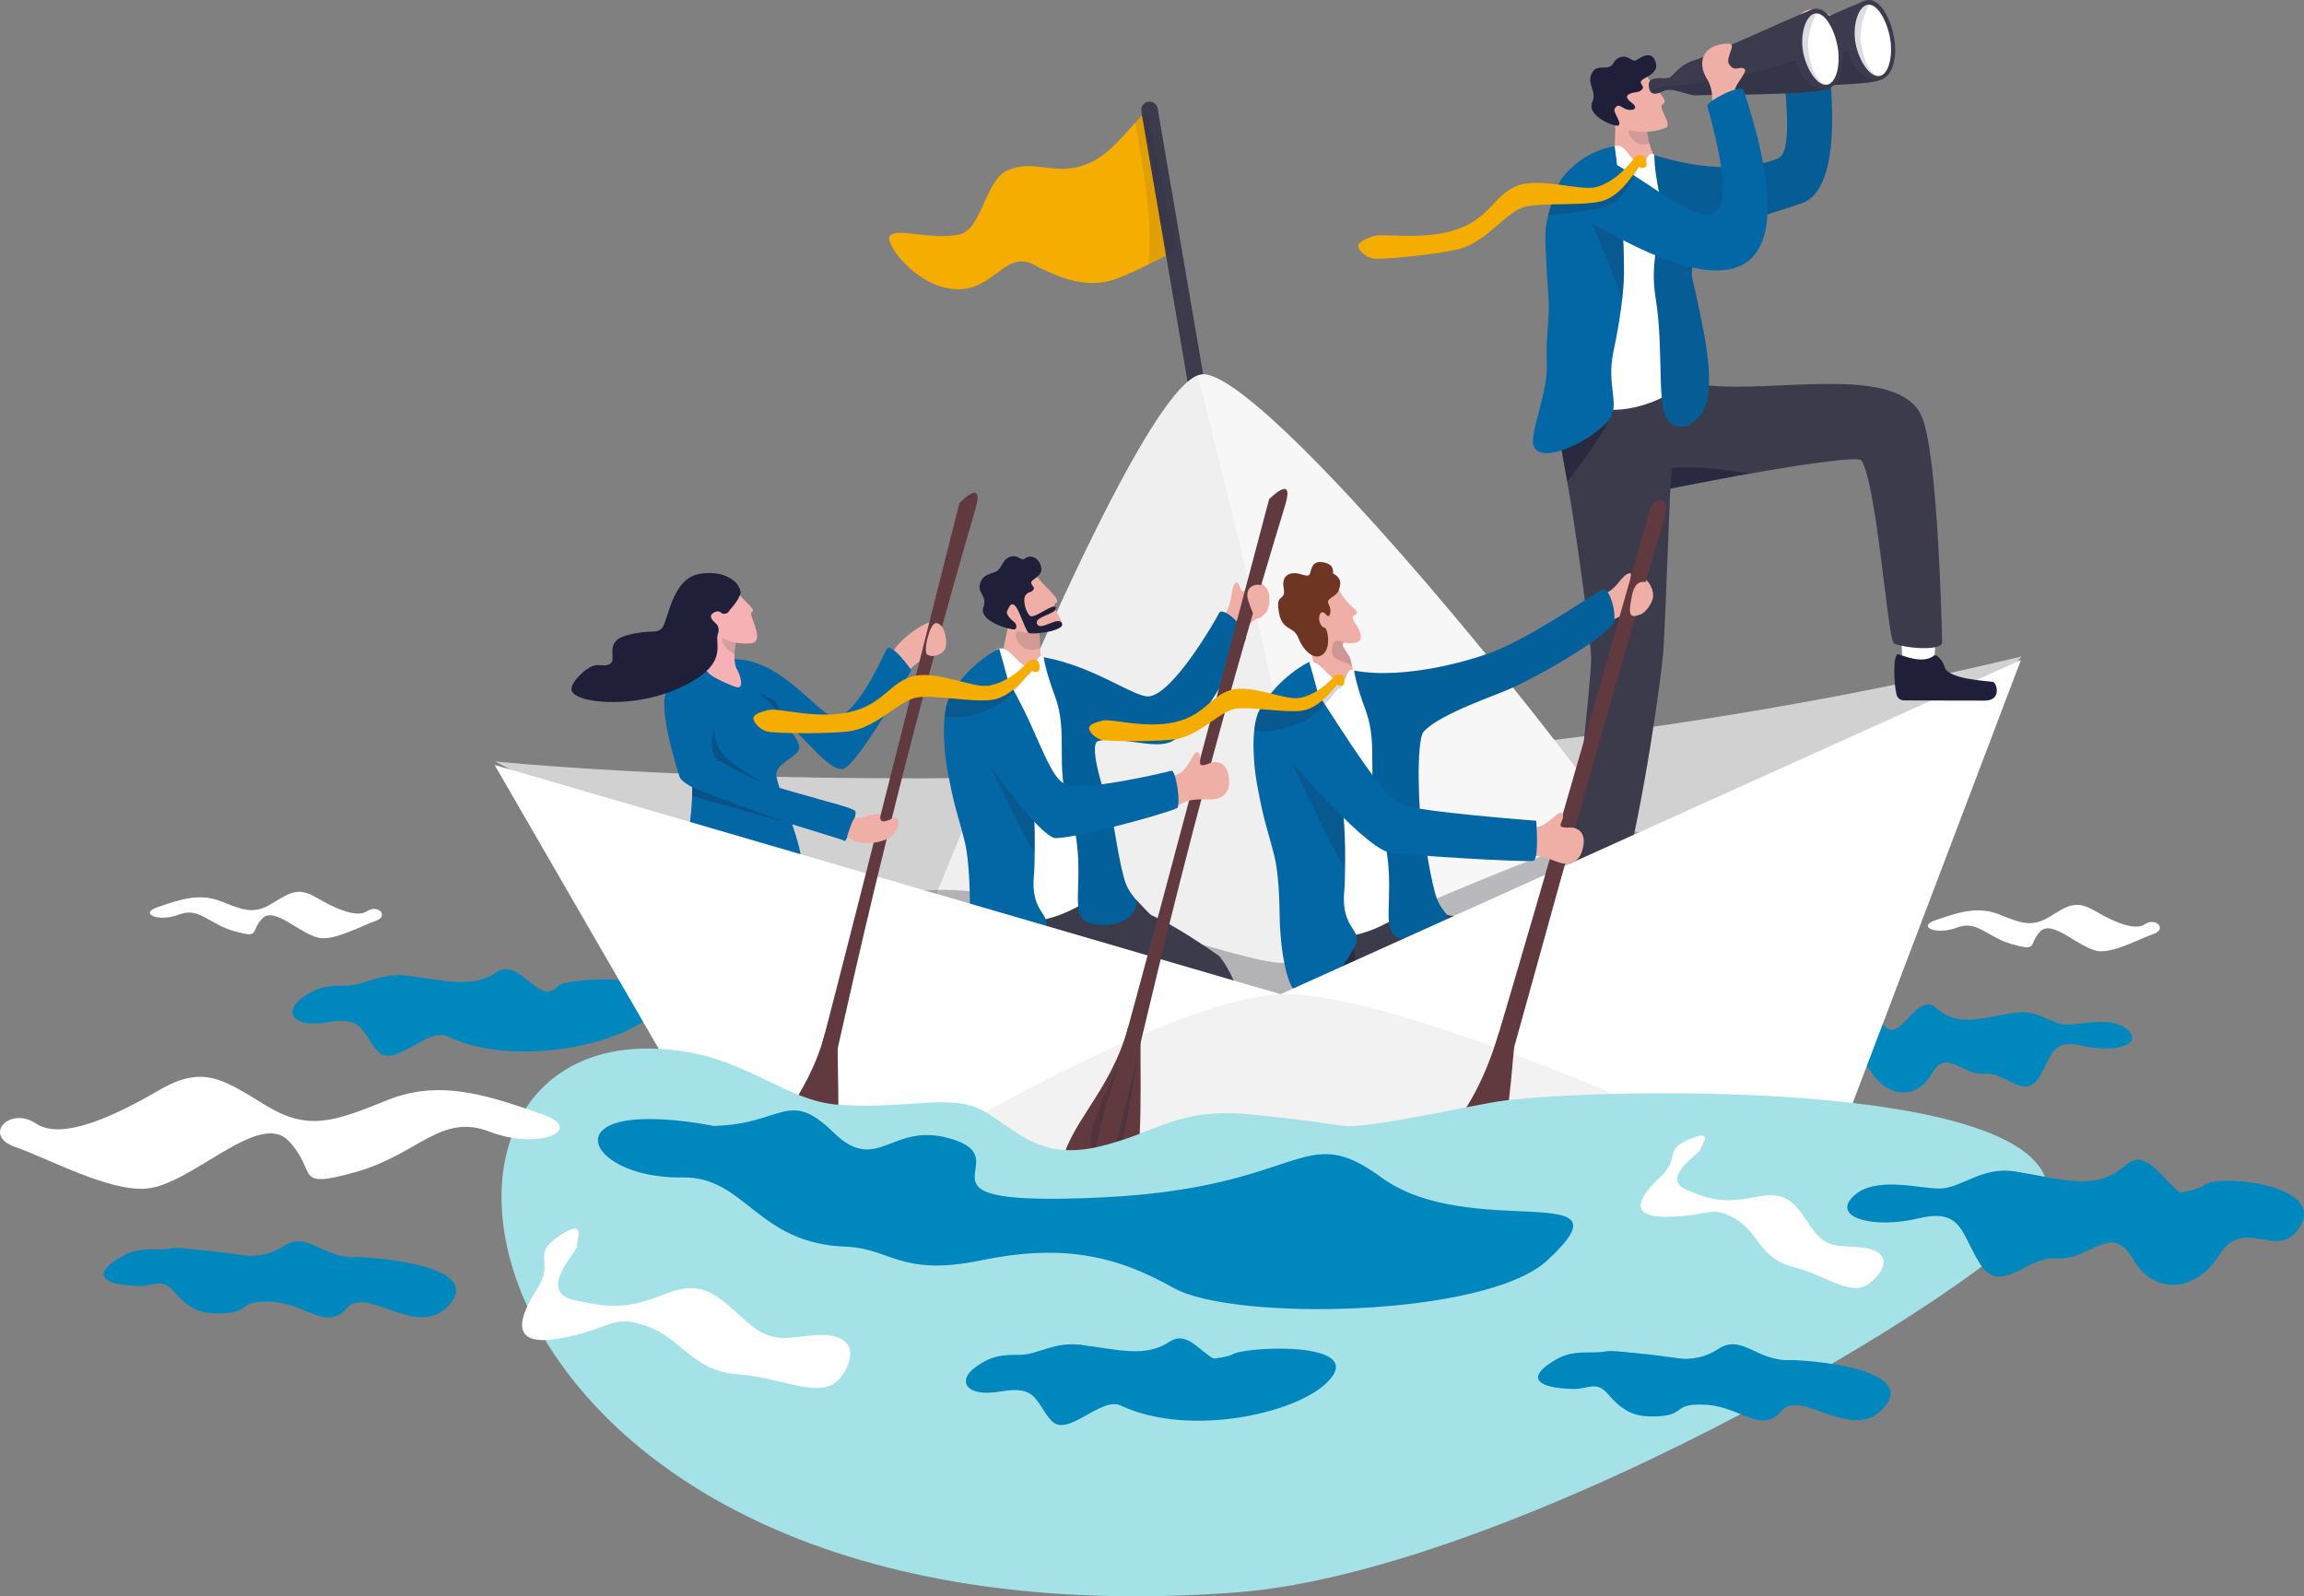 <svg xmlns="http://www.w3.org/2000/svg" id="Layer_1" viewBox="0 0 2289.51 1586.46"><rect x="0" y="0" width="2289.51" height="1586.46" fill="#808080" stroke="none"/><defs><style>.cls-1{opacity:.09;}.cls-1,.cls-2,.cls-3,.cls-4,.cls-5,.cls-6,.cls-7,.cls-8,.cls-9,.cls-10{fill:#1f1f39;}.cls-11{fill:#f4ad00;}.cls-12{fill:#f7f7f7;}.cls-13{fill:#0267a4;}.cls-14{fill:#0088be;}.cls-15{fill:#efaea6;}.cls-16{fill:#f5b1b4;}.cls-17{fill:#fff;}.cls-18{fill:#6d3522;}.cls-19{fill:#a4e2e8;}.cls-20{fill:#d1d1d1;}.cls-21{fill:#3b3b4d;}.cls-22{fill:#3b3b4c;}.cls-23{fill:#603a3e;}.cls-3{opacity:.14;}.cls-24{fill:#3d3d59;}.cls-24,.cls-4{opacity:.18;}.cls-25{fill:#32323f;opacity:.32;}.cls-5{opacity:.16;}.cls-26{fill:#e8e8e8;opacity:.58;}.cls-6{opacity:.55;}.cls-7{opacity:.28;}.cls-8{opacity:.24;}.cls-9{opacity:.46;}.cls-10{opacity:.65;}</style></defs><path class="cls-17" d="M1922.36,652.52c1.24-12.81,.28-45.26,.28-45.26l-34.29-1.21,1.88,48.73,22.68,15.48,9.45-17.74Z"></path><path class="cls-15" d="M884.77,655.38c.98-15.02,31.21-36,41.59-37.71,11.68-1.93,19.19,27.28,8.16,31.4-11.03,4.12-18.57,2.82-35.65,21.82-1.64,1.83-14.1-15.5-14.1-15.5Z"></path><path class="cls-14" d="M2002.47,1006.35c-34.18,5.19-56.75,14.71-78.01-4.25-21.26-18.95-36.81,40.87-54.29,14.56-6.08-9.15-90.47-1.91-65.91,30.83,15.01,20.02,37.85-9.62,54.58,17.11,16.73,26.73,45.95,28.56,60.72,2.56,14.77-26,29.81,1.9,53.21,0,20.3-1.65,38.55,25.96,52.66,4.67,14.12-21.29,12.21-40.1,43.6-32.61,31.39,7.49,60.71-.54,45.63-15.3-15.07-14.76-45.88-5.4-60.6-5.56-14.73-.15-29.47-15.39-51.59-12.03Z"></path><g><path class="cls-14" d="M1721.81,833.7c30.15,3.67,50.02,10.17,68.94-2.38,18.92-12.54,29.04,9.53,56.9,8.33,6.74-.29,101.38,5.31,68.93,38.06-24.16,24.38-62.12-16.68-77.1,1.09-14.99,17.77-31.52-3.33-56.98-4.91-26.32-1.64-16,7.41-36.2,8.73-17.93,1.17-27.16-2.49-39.44-16.81-9.24-10.77-15.48-3.78-26.66-4.04-28.49-.67-33.39-8.56-19.96-18.34,13.43-9.78,21.6-9.71,34.61-9.73,13.01-.02,7.47-2.37,26.97,0Z"></path><path class="cls-14" d="M1711.93,833.49c38.6,0,100.36,17.03,126.66,7.88,26.3-9.14,23.03,20.91,23.03,20.91,0,0-25.46,23.55-48.68,9.38-7.26-4.43-26.95,2.57-42.55,1.31-10.54-.86-33.83,5.87-33.83,5.87,0,0-13.27-2.27-13.23-5.86,.04-3.59-31.95-32.22-29.96-32.18,2,.04,18.56-7.31,18.56-7.31Z"></path></g><path class="cls-14" d="M403.73,969.54c39.09,4.76,64.84,13.18,89.36-3.08s41.74,35.69,62.01,13.03c7.05-7.89,136.9-15.32,94.82,27.14-31.32,31.61-137.84,55.12-205.51,23.3-19.81-9.31-53.33,33.17-69.28,14.61-15.95-18.56-13.58-34.84-49.59-28.59-36.02,6.25-43.28-11.1-25.87-23.77s28-12.59,44.86-12.61c16.86-.02,33.9-13.11,59.19-10.03Z"></path><g><g><path class="cls-11" d="M1169,248.52s-11.95,6.65-27.97,14.46c-8.93,4.35-19.14,9.06-29.25,13.19-28.2,11.5-55.97,2.04-84.52-13.09-28.54-15.13-39.58,26.82-78.52,24.31-38.94-2.52-71.24-46.94-64.18-53.44,8.38-7.71,40.39,5.02,68.92-.98,22.35-4.69,25.24-54.36,48.19-63.88,26.06-10.82,44.03,4.66,73.11-4.17,21.91-6.67,34.36-22.07,53.26-42.81,3.63-3.98,7.5-8.16,11.72-12.51l29.24,138.91Z"></path><path class="cls-22" d="M1248.23,728.46h0c4.48-.77,7.49-5.02,6.72-9.49l-104.59-611.17c-.77-4.48-5.02-7.49-9.49-6.72h0c-4.48,.77-7.49,5.02-6.72,9.49l104.59,611.17c.77,4.48,5.02,7.49,9.49,6.72Z"></path><path class="cls-1" d="M1141.03,262.99c6.04-36.72-6.83-108.34-12.99-140.86,3.63-3.98,7.5-8.16,11.72-12.51l29.24,138.91s-11.95,6.65-27.97,14.46Z"></path></g><g><path class="cls-20" d="M2008.81,652.4c-758.81,182.99-1516.7,104.36-1516.7,104.36l712.33,383.46,536.91-175.13,267.46-312.68Z"></path><g><path class="cls-12" d="M1743.76,1064.35c-60.45,27.01-795.3,141.75-895.99,35.69,0,0,10.26-27.31,27.35-71.37,69.13-178.19,249.98-630.31,315.14-655.62,1.33-.5,2.58-.84,3.81-.99,76.57-9.88,610.13,665.31,549.7,692.29Z"></path><path class="cls-26" d="M1272.99,1134.65c-80.54,9.54-272.84-57.67-397.87-105.99,69.13-178.19,249.98-630.31,315.14-655.62,55.98,225.26,193.2,748.54,82.73,761.61Z"></path><path class="cls-25" d="M900.61,887.99c103.23-23.54,347.47,77.6,378.39,68.36,30.92-9.25,300.03-137.24,344.69-130.05,44.66,7.18,59.42,10.31,59.42,10.31l-478.66,303.61-270.45-163.12-33.39-89.11Z"></path></g></g></g><path class="cls-22" d="M1541.53,391.18c.87,6.67,1.96,12.49,3.24,17.98,.62,2.61,1.14,5.2,1.65,7.77,.9,4.68,1.65,9.33,2.46,14.26,.23,1.39,3.87,21.19,8.58,47.73,9.09,51.09,23.43,157.86,23.71,175.11,.33,21-21.42,219.23-26.46,238.13-5.04,18.9,50.4,6.3,50.4,6.3,22.68-59.22,46.38-227.09,47.88-253.25,2.52-44.1,5.74-138.31,6.83-159.63,.01-.43,184.87-36.5,190.1-27.79,15.36,25.6,25.93,177.76,32.14,181.85,17.18,5.89,46.59,6.3,47.86-.51,0,0-3.57-189.94-20.66-226.14-26.48-56.13-166.83-16.41-231.16-33.24,0,0-142.85-37.37-136.55,11.43Z"></path><path class="cls-10" d="M1601.97,407.38c.62,11.65-33.1,56.64-44.53,71.53-4.71-26.53-8.35-46.33-8.58-47.72-.81-4.93-1.56-9.58-2.46-14.25l55.56-9.55Z"></path><path class="cls-15" d="M1813.53,66.82c-11.68-34.51,11.55-25.46,10-47.24-.25-3.57-24.67-17.47-34.17-5.37s-10.22,35.36-7.37,45.71c2.85,10.35,16.56,10.18,19.89,8.53,3.33-1.65,11.65-1.63,11.65-1.63Z"></path><g><path class="cls-21" d="M1690.52,77.5c.24,1.57,.6,3.53,1.7,4.97,1.05,1.37,2.77,2.28,5.71,1.91,5.49-.67,5.76-3.49,13.08-3.74,7.32-.26,22,6.36,26.65,5.49,4.22-.79,110.76,.34,129.84-6.28,.65-.23,1.21-.46,1.65-.71,.84-.47,1.28-.97,1.26-1.51-.02-.67-.09-1.68-.22-2.96-1.29-13.32-7.92-56.55-13.06-70.01-1.03-2.68-2-4.18-2.85-4.03-.71,.13-2.08,.59-4.01,1.32-20.1,7.64-100.51,44.99-115.05,49.49-15.4,4.76-20.41,16.08-24.81,17.22-6.23,1.6-6.03-.86-15.22,1.02-4.95,1.01-4.94,5.88-4.65,7.83Z"></path><path class="cls-4" d="M1692.21,82.46c1.05,1.37,2.77,2.28,5.71,1.91,5.49-.67,5.76-3.49,13.08-3.74,7.32-.26,22,6.36,26.65,5.49,4.22-.79,110.76,.34,129.84-6.28-.09-.11-.18-.22-.26-.33-1.12-1.42-2.23-2.83-3.34-4.23-6.51-8.23-12.65-15.99-16.97-21.44-3.78-4.77-6.17-7.78-6.17-7.78-.61,1.3-2.2,2.65-4.6,4.02-21.2,12.12-104.99,25.99-120.3,26.15-13.13,.14-20.81,4.31-23.64,6.22Z"></path><g><path class="cls-21" d="M1835.43,46.87c3.07,15.67,11.95,27.3,21.87,31.3,3.72,1.5,7.58,1.93,11.33,1.09,11.51-2.56,17.54-21.56,13.33-43.1-4.21-21.54-15.28-38.1-26.89-35.98-1.66,.3-3.28,.91-4.82,1.77h0s0,0-.01,0c-2.47,1.38-4.76,3.43-6.78,5.99-7.08,8.97-10.91,24.2-8.03,38.92Z"></path><path class="cls-17" d="M1843.98,43.52c3.42,17.48,14.48,33.84,23.87,32s13.56-21.18,10.14-38.66c-3.42-17.48-12.97-33.91-22.36-32.07-9.39,1.84-15.07,21.25-11.65,38.72Z"></path></g><path class="cls-24" d="M1835.43,46.87c3.07,15.67,11.95,27.3,21.87,31.3,9.06-.5,19.1-1.39,10.56-2.65-13.94-2.05-17.13-25.01-18.71-33.99-1.59-8.98,1.1-22.79,7.97-36.88l-6.86-2.71h0s0,0-.01,0c-.21,.18-3.3,2.87-6.78,5.99-7.08,8.97-10.91,24.2-8.03,38.92Z"></path></g><path class="cls-15" d="M1605.61,178.28l28.25,1.64s27.41,1.23,21.7-4.08c-7.64-7.09-8.13-15.45-11.42-20.43-2.1-3.17-3.76-7.98-5.02-12.85-2.25-8.57-3.27-17.27-3.27-17.27l.11-2.23-3.67-5.88-10.73-17.21s-17.03,11.64-16.55,24.03c.44,11.3-2.29,42.2,.6,54.29Z"></path><path class="cls-3" d="M1639.11,142.56c-2.25-8.57-3.27-17.27-3.27-17.27l.11-2.23-3.67-5.88-3.29-.84s-8.03,8.87-10,12.35c-2.83,5,7.25,19.11,20.12,13.87Z"></path><path class="cls-17" d="M1604.52,145.4c11.42-4.1,13.99,15.69,25.81,15.8,6.24,.06,4.67-2.63,7.38-5.79,1.67-1.95,3.22-4.11,6.29-1.29,62.42,57.22,13.22,216.4,21.38,226.67,6.67,8.4-41.01,31.23-72.39,25.7-43.03-7.59-43.89-55.15-43.31-64.28,.57-9.14,16.7-164.89,16.7-164.89,0,0,20.56-13.23,38.15-31.91Z"></path><path class="cls-13" d="M1816.55,58.45c.25,4.28,18.72,125.98-24.83,143.03-19.26,7.55-87.3,25.63-97.84,35.4-8.02,7.44-14.61,29-12.1,40.34,2.02,9.12,4.25,17.89,5.45,24.44,3.07,16.81,21.56,87.21,2.84,110.43-11.9,14.75-22.68,14.12-30.91,7.4-14.13-11.54-4.99-69.11-14.06-124.17-7.01-42.57,10.49-69.17,3.49-104.27-5.29-26.56-4.6-36.94-4.6-36.94,67.11,21.13,108.99,9.37,123.08,3.18,18.09-7.96,1.54-89.44,7.94-95.2,2.52-2.27,40.93-13.88,41.53-3.63Z"></path><path class="cls-3" d="M1816.55,58.45c.25,4.28,18.72,125.98-24.83,143.03-19.26,7.55-87.3,25.63-97.84,35.4-8.02,7.44-14.61,29-12.1,40.34,2.02,9.12,4.25,17.89,5.45,24.44,3.07,16.81,21.56,87.21,2.84,110.43-11.9,14.75-22.68,14.12-30.91,7.4-14.13-11.54-4.99-69.11-14.06-124.17-7.01-42.57,10.49-69.17,3.49-104.27-5.29-26.56-4.6-36.94-4.6-36.94,67.11,21.13,108.99,9.37,123.08,3.18,18.09-7.96,1.54-89.44,7.94-95.2,2.52-2.27,40.93-13.88,41.53-3.63Z"></path><path class="cls-13" d="M1523.77,442.53c7.27,21.47,59.68-5.99,74.67-24.84,12.42-15.63-2.59-33.62,4.92-68.53,3.8-17.64,9.22-47.91,10.26-71.11,.1-2.28,.16-4.5,.17-6.63,.1-17.88-.77-37.13-2.03-55.16-.57-8.2-1.22-16.14-1.89-23.59-.43-4.78-.88-9.36-1.32-13.66-1.63-15.94-3.22-28.21-4.03-33.6,0,0-29.3,2.86-51.55,30.54-2.53,3.15-4.68,7.79-6.45,13.35-1.48,4.62-11.36,25.85-10.85,48.05,.62,26.8,2.4,46.18,3.29,62.28,.98,17.75-3.13,34.74-1.81,63.19,1.18,25.55-17.18,68.52-13.39,79.72Z"></path><path class="cls-4" d="M1576,203.79c.39,7.04,31.96,79.65,36.04,93.26,.1-2.28,1.73-23.5,1.75-25.63,.1-17.88-.77-37.13-2.03-55.16l-35.76-12.47Z"></path><g><path class="cls-15" d="M1636.73,75.56c4.65,9.81,22.89,24.97,16.05,27.59s9.85,20.71,2.67,23.75c-17.4,7.38-41.87,4.03-47.36-3.61-5.49-7.64-13.21-31.91-13.21-31.91l41.85-15.82Z"></path><path class="cls-2" d="M1622.25,92.3c5.8-1.49,6.47-.24,9.65-3.63,3.18-3.39-5.57-6.17,1.24-10.17,6.81-4,14.61-7.52,12.24-16.13-3.43-12.46-13.38-6.48-19.44-2.55-3.9,2.53-8.42-6.28-16.74-2.62-6.53,2.87-4.29,6.46-10,9.27-3.45,1.7-12.65-1.5-16.6,4.96-7.33,11.98,4.99,18.47-.4,30.31-6.29,13.81,24.94,26.08,26.67,22.47,2.02-4.21-6.5-12.73-4.23-16.37,3.42-5.49,5.56-1.63,11.01,.61,5.82,2.4,13.84-.42,5.81-6.28-8.04-5.86-4.47-8.53,.78-9.88Z"></path></g><path class="cls-21" d="M1638.41,86.14c.24,1.57,.6,3.53,1.7,4.97,1.05,1.37,2.77,2.28,5.71,1.91,5.49-.67,5.76-3.49,13.08-3.74,7.32-.26,22,6.36,26.64,5.49,4.22-.79,110.76,.34,129.84-6.28,.65-.23,1.21-.46,1.65-.71,.84-.47,1.28-.97,1.26-1.51-.02-.67-.09-1.68-.22-2.96-1.29-13.32-7.92-56.55-13.06-70.01-1.03-2.68-2-4.18-2.85-4.03-.71,.13-2.08,.59-4.01,1.32-20.1,7.64-100.51,44.99-115.05,49.49-15.4,4.76-20.41,16.08-24.81,17.22-6.23,1.6-6.03-.86-15.22,1.02-4.95,1.01-4.94,5.88-4.65,7.83Z"></path><path class="cls-4" d="M1640.11,91.1c1.05,1.37,2.77,2.28,5.71,1.91,5.49-.67,5.76-3.49,13.08-3.74,7.32-.26,22,6.36,26.64,5.49,4.22-.79,110.76,.34,129.84-6.28-.09-.11-.18-.22-.26-.33-1.12-1.42-2.23-2.83-3.34-4.23-6.51-8.23-12.65-15.99-16.97-21.44-3.78-4.77-6.17-7.78-6.17-7.78-.61,1.3-2.2,2.65-4.6,4.02-21.2,12.12-104.99,25.99-120.3,26.15-13.13,.14-20.81,4.31-23.64,6.22Z"></path><g><path class="cls-21" d="M1783.32,55.51c3.07,15.67,11.95,27.3,21.87,31.3,3.72,1.5,7.58,1.93,11.33,1.09,11.51-2.56,17.54-21.56,13.33-43.1-4.21-21.54-15.28-38.1-26.89-35.98-1.66,.3-3.28,.91-4.82,1.77h0s0,0-.01,0c-2.47,1.38-4.76,3.43-6.78,5.99-7.08,8.97-10.91,24.2-8.03,38.92Z"></path><path class="cls-17" d="M1791.88,52.16c3.42,17.48,14.48,33.84,23.87,32,9.39-1.84,13.56-21.18,10.14-38.66-3.42-17.48-12.97-33.9-22.36-32.07-9.39,1.84-15.07,21.25-11.65,38.72Z"></path></g><path class="cls-24" d="M1783.32,55.51c3.07,15.67,11.95,27.3,21.87,31.3,9.06-.5,19.1-1.39,10.56-2.65-13.94-2.05-17.13-25.01-18.71-33.99-1.59-8.98,1.1-22.79,7.97-36.88l-6.86-2.71h0s0,0-.01,0c-.21,.18-3.3,2.87-6.78,5.99-7.08,8.97-10.91,24.2-8.03,38.92Z"></path><g><path class="cls-15" d="M1724.02,89.79c-.69-4.38,12.18-18.11,9.97-20.73-4.12-4.9-9.95,3.79-15.71-5.2-4.49-7.01,9.09-20.78-1.2-20.55-24.1,.53-31.59,17.73-20.81,35.16,8.38,13.55,3.13,26.28,7.37,39.05,4.24,12.78,26.57-8.75,26.57-8.75,0,0-4.87-10.65-6.18-18.98Z"></path><path class="cls-13" d="M1591.94,156.55c63.12,27.24,157.19,137.36,104.69-51.15-1.26-4.53,33.8-22.66,36.06-15.79,97.59,296.6-134.29,138.38-162.06,126.38-11.77-5.08-19.02-45.74-2.11-50.64,16.91-4.9,23.42-8.79,23.42-8.79Z"></path><g><path class="cls-4" d="M1629.22,165.01c-1.31-.59-9.15,24.62-23.81,35-4.05,2.87-8.54,5.15-13.43,6.27-14.32,3.29-34.84,6.4-53.4,7.21,2.9-8.75,2.71-12.75,8.02-21.15,13.88,1.91,33.88,1.75,41.29-.37,5.49-1.57,10.51-4.05,15.05-7.01,8.54-5.57,15.37-12.85,20.43-19.03,2.58-3.15,2.34-7.24,5.95-8.01,4.79-1.02,1.57,7.84-.11,7.09Z"></path><path class="cls-11" d="M1635.72,159.02c-.54-2.26-2.78-5.68-7.57-4.66-3.61,.77-3.65,2.29-6.23,5.45-7.75,9.47-19.66,21.53-35.48,26.05-15.81,4.52-56.21-10.32-79.16-1.05-22.95,9.28-26.53,31.9-60.01,43.29-33.47,11.39-72.98,3.21-82.83,6.7-9.85,3.49-15.62,6.77-14.68,10.75,.95,3.98,7.14,9.76,14.77,11.39,7.62,1.63,71.19-4.9,87.4-9.98,26.46-8.29,45.54-36.74,62.73-41.28,7.23-1.91,18.22-2.37,30.04-2.6,16.27-.32,34.1-.22,45.84-2.91,22.59-5.19,36.59-34.95,38.27-34.2s3.24,1.48,6.04,.24c1.92-.85,1.41-4.93,.88-7.19Z"></path></g></g><path class="cls-10" d="M1737.07,470.7c-52.29-9.45-75.6-5.35-75.6-5.35l-1.67,20.23,77.27-14.87Z"></path><g><path class="cls-15" d="M1342.09,655.3c.43,1.77,.97,4.17,1.5,6.82,1.28,6.34,2.48,14.15,1.76,18.26-1.01,5.83-42.57-.1-42.57-.1,3.86-9.98,3.35-19.85,.78-29.26-6.48-23.71-26.04-44.49-21.75-56.79,6.01-17.18,38.34-18.81,42.33-13.18,.89,1.26,3.14-.81,3.74,.45,9.38,19.42,19.2,22.76,20.49,26.64s-8.21,1.52-1.73,11.22c9.75,14.58,7.44,22-10.73,19.38-5.57,1.77,4.71,10.55,6.16,16.56Z"></path><path class="cls-18" d="M1317.29,624.25c-10.15-1.93-7.15-23.13,.76-13.11,3.44,4.35,5.89-4.46,2.28-10.57-3.61-6.11,7.22-6.83,9.95-13.82,2.73-7,2.63-12.17-5.62-16.88,0,0,.65-5.8-3.02-8.41-3.67-2.6-14.01-5.64-17.52,1.5-3.51,7.13-.09,11.32-11.09,7.84-11-3.49-19.66,.99-17.48,13.08,2.52,13.98-6.58,5.84-5.35,19.71,2.21,24.87,15.01,17.53,19.77,29.94,4.76,12.41,15.01,22.58,23.42,17.66,8.42-4.92,7.21-20.83,3.89-26.92Z"></path><path class="cls-5" d="M1343.59,662.12c-.49-.2-1.01-.51-1.6-.92-8.38-6.09-23.46-3.38-16.88-21.82,.74-2.05,3.01-4.07,10.81-.63-5.57,1.77,4.71,10.55,6.16,16.56,.43,1.77,.97,4.17,1.5,6.82Z"></path></g><path class="cls-17" d="M2086.32,945.34c-18.74-1.3-46.65-32.57-58.9-19.64-12.25,12.92-1.55,20.05-27.43,12.86-25.87-7.18-35.08-24.54-55.43-16.67-20.35,7.87-40.28-.98-21.06-7.42,19.22-6.44,40.44-14.77,62.88-5.75,22.44,9.03,32.87,13.05,50.51,2.28s25.81-16.76,43.89-6.24c18.09,10.52,39.98,20.98,50.76,13.73,10.79-7.24,22.23,4.95,8.46,9.72-13.77,4.77-38.1,18.21-53.7,17.13Z"></path><g><path class="cls-22" d="M1491.35,916.94c-2.19,17.44-30.29,38.41-56.47,54.67-4.15,2.59-8.27,5.05-12.21,7.36-3.63,2.12-7.13,4.12-10.41,5.97-2.18,1.23-4.39,2.46-6.64,3.68-5.38,2.94-10.97,5.81-16.64,8.72-10.69,5.49-28.5,13.66-34.23,15.8-9.14,3.42-28.46-3.73-38.14-8.67-16.25-8.3-31.92-35.03-35.83-42.21-1.22-2.24,2.82-6.03,1.92-7.67-.54-.96,10.52-9.07-1.08-7.25-3.03,.47,6.18-6.85,28.67-19.43,8.76-4.9,18.29-10.06,27.76-15.11,18.83-10.01,37.43-19.54,49.35-25.6,8.02-4.07,13.01-6.57,13.01-6.57,.59,.5,1.19,1.01,1.8,1.51,9.5,7.9,21.68,17.03,35.36,26.84,2.16,1.54,13.91,1.69,16.57,2.24,19.28,4.06,25.25-2.52,37.22,5.71Z"></path><path class="cls-9" d="M1384.85,979.54s.03,.02,.06,.06c.13-.29,.18-.42,.19-.46-.06,.05-.25,.4-.25,.4Z"></path><path class="cls-6" d="M1322.34,1007.14c-24.79-10.6-37.37-38.87-43.85-50.64,18.31-8.21,62.21-26.15,62.21-26.15,18.11,47.09-3.58,70.22-18.36,76.79Z"></path></g><path class="cls-17" d="M1298.31,658.8c12.48-6.91,22.79,19.39,33.87,17.74,6.72-1,4.56-3.65,6.94-7.55,1.46-2.4,2.75-5.01,6.54-2.48,77.1,51.41,48.24,214.34,58.81,224.09,8.64,7.97-38.68,40.9-73.4,40.27-47.62-.87-53.18-34.1-54.15-44.12-.98-10.01-10.73-181.79-10.73-181.79,0,0,16.46-22.88,32.13-46.16Z"></path><path class="cls-13" d="M1593.07,585.74c-5.63,1.59-58.28,39.14-100.3,58.27-24.67,11.24-95.36,31.99-147.12,22.49,0,0,1.06,11.39,11.37,39.3,13.63,36.89-.57,68.74,14.38,113.74,19.34,58.2-1.21,101.22,16,111.32,10.02,5.89,38.84,7.51,49.07-10.53,7.68-13.54-4.28-9.94-10.49-32.99-6.83-25.29-9.9-55.84-13.16-65.11-2.43-6.9-6.44-86.36,2.11-95.4,17.17-18.19,73.3-36.25,89.93-44.17,38.04-18.12,97.73-54.02,99.24-66.05,1.46-11.65-5.38-32.46-11.01-30.88Z"></path><path class="cls-1" d="M1593.07,585.74c-5.63,1.59-58.28,39.14-100.3,58.27-24.67,11.24-95.36,31.99-147.12,22.49,0,0,1.06,11.39,11.37,39.3,13.63,36.89-.57,68.74,14.38,113.74,19.34,58.2-1.21,101.22,16,111.32,10.02,5.89,38.84,7.51,49.07-10.53,7.68-13.54-4.28-9.94-10.49-32.99-6.83-25.29-9.9-55.84-13.16-65.11-2.43-6.9-6.44-86.36,2.11-95.4,17.17-18.19,73.3-36.25,89.93-44.17,38.04-18.12,97.73-54.02,99.24-66.05,1.46-11.65-5.38-32.46-11.01-30.88Z"></path><path class="cls-13" d="M1345.65,941.87c-12.84,23.02-34.52,51.94-57.17,43.74-9.66-3.49-16.53-43.71-16.87-75.01-.28-25.91-2.03-47.26-5.34-60.28-2.65-10.41-4.65-17.35-6.47-23.78-2.16-7.61-4.06-14.58-6.49-25.88-1.18-5.53-2.49-12.1-4.02-20.3-4.66-24.97-5.81-60.37,2.23-74.59,19.11-33.84,49.45-47.95,49.45-47.95,3.17,10.04,12.95,45.52,21.6,84.36,1.67,7.5,3.3,15.13,4.83,22.72,1.31,6.51,2.56,12.99,3.69,19.36,.89,5.01,1.73,9.93,2.47,14.72,.32,2.08,.61,4.25,.88,6.49,0,0,0,.02,0,.04,.58,4.9,1.01,10.14,1.35,15.53,.86,13.65,1.01,28.34,.81,41.38,0,0,0,0,0,0-.14,8.51-.13,16.35-.74,22.7-3.9,40.45,20.43,37.68,9.79,56.76Z"></path><path class="cls-4" d="M1336.61,862.41c-22.08-34.17-58.78-119.46-63.87-128.96l47.77,13.11,2.07-4.38,.14-.3c.89,5,3.93,18.14,4.67,22.93,0,.03,0,.06,.02,.1,.48,3.03,3.54,20.45,7.04,40.56,0,0,0,.02,0,.04,.58,4.9,1.01,10.14,1.35,15.53,.86,13.65,1.01,28.34,.81,41.38Z"></path><path class="cls-17" d="M319.58,932.39c-18.74-1.3-46.65-32.57-58.9-19.64-12.25,12.92-1.55,20.05-27.43,12.86-25.87-7.18-35.08-24.54-55.43-16.67-20.35,7.87-40.28-.98-21.06-7.42,19.22-6.44,40.44-14.77,62.88-5.75,22.44,9.03,32.87,13.05,50.51,2.28s25.81-16.76,43.89-6.24c18.09,10.52,39.98,20.98,50.76,13.74,10.79-7.24,22.23,4.95,8.46,9.72-13.77,4.77-38.1,18.21-53.7,17.13Z"></path><path class="cls-15" d="M1642.41,595.05c-.62,2.89-6.71,15.48-14.52,16.22-8.81,.83-14.56-1.63-23.49,4.05-.07,.04-.13,.09-.19,.12,.65-8.59-2.63-21.16-6.57-26.82,10.77-6.2,13.71-16.75,21.24-18.87,6.51-1.82-7.54,21.48,11.9,6.16,4.74-3.74,13.77,9.12,11.63,19.15Z"></path><g><path class="cls-22" d="M1211.54,950.07c14.74,18.14,35.53,64.79,9.56,80.92-4.12,2.57-103.65-70.25-107.56-67.95-3.6,2.11-7.07,4.09-10.32,5.92-2.16,1.22-4.36,2.44-6.58,3.65-5.34,2.91-10.88,5.76-16.51,8.65-10.6,5.44-28.26,13.54-33.95,15.67-9.06,3.39-28.23-3.7-37.83-8.6-16.12-8.23-31.65-34.74-35.53-41.86-1.21-2.23,2.8-5.98,1.9-7.61-.53-.95,10.44-8.99-1.07-7.19-3.01,.47,6.13-6.79,28.43-19.27,8.69-4.86,18.14-9.98,27.53-14.99,18.68-9.92,37.12-19.38,48.94-25.38,7.95-4.04,12.9-6.51,12.9-6.51,.59,.49,1.18,1,1.78,1.5,9.42,7.83,21.5,16.89,35.06,26.62,2.14,1.53,13.73,15.03,16.21,16.1,23.28,10.07,55.15,32.18,67.02,40.34Z"></path><path class="cls-9" d="M1076.04,963.6s.02,.02,.06,.06c.13-.29,.18-.42,.19-.46-.05,.05-.25,.4-.25,.4Z"></path><path class="cls-6" d="M1014.05,990.97c-24.58-10.51-37.06-38.55-43.48-50.22,18.15-8.14,61.69-25.94,61.69-25.94,17.96,46.7-3.55,69.63-18.2,76.15Z"></path></g><path class="cls-15" d="M1224.91,645.47c4.75-6.66,8.38-10.35,13.37-19.99,4.83-9.31,10.99-10.08,18.12-15.18,6.33-4.52,5.27-18.36,4.36-21.14-3.16-9.66-17.31-16.19-19.51-10.62-9.03,22.83-8.59-4.15-13.27,.66-5.45,5.6-3.07,18.12-9.36,28.86-5.48,9.36-14.38,17.17-15.6,21.7-1.22,4.53,21.88,15.71,21.88,15.71Z"></path><path class="cls-15" d="M1002.68,613.65c-.26,12.31-10.14,42.56-7.81,55.91l30.36,3.81s24.08,3.51,18.25-2.68c-7.78-8.25-9.71-16.69-9.65-24.12,0-.88,0-1.81-.04-2.79-.23-8.14-1.51-19.25-2.27-25.3-.33-2.67-.56-4.35-.56-4.35l.26-2.41-9.78-16.83s-18.47,5.24-18.76,18.74Z"></path><path class="cls-3" d="M1033.79,643.79c-.23-8.14-1.51-19.25-2.27-25.3l-9.92-2.62s-9.25,9.07-11.6,12.7c-3.62,5.59,8,23.54,23.79,15.21Z"></path><path class="cls-17" d="M990.22,645.53c12.38-6.86,22.6,19.23,33.59,17.59,6.67-.99,4.52-3.62,6.88-7.49,1.45-2.38,2.72-4.96,6.48-2.46,76.46,50.99,47.84,212.55,58.32,222.22,8.57,7.91-38.36,40.56-72.79,39.93-47.22-.86-52.73-33.82-53.7-43.75-.97-9.93-10.64-180.27-10.64-180.27,0,0,16.33-22.69,31.86-45.77Z"></path><path class="cls-13" d="M1211.42,609.28c-2.43,5.27-44.89,79.62-69.35,82.79-14.06,1.83-53.57-29.48-104.91-38.9,0,0,1.05,11.29,11.28,38.97,13.52,36.58-.56,68.17,14.26,112.79,19.18,57.72-1.2,100.37,15.86,110.4,9.94,5.84,38.51,7.45,48.66-10.44,7.61-13.42-4.24-9.86-10.41-32.71-6.77-25.08-9.82-55.37-13.05-64.56-2.41-6.84-24.19-68.38-12.2-71.28,20.96-5.08,55.5,8.7,71.99,.85,37.73-17.97,65.84-90.49,73.27-99.95,6.99-8.89-21.6-36.21-25.41-27.95Z"></path><path class="cls-1" d="M1211.42,609.28c-2.43,5.27-44.89,79.62-69.35,82.79-14.06,1.83-53.57-29.48-104.91-38.9,0,0,1.05,11.29,11.28,38.97,13.52,36.58-.56,68.17,14.26,112.79,19.18,57.72-1.2,100.37,15.86,110.4,9.94,5.84,38.51,7.45,48.66-10.44,7.61-13.42-4.24-9.86-10.41-32.71-6.77-25.08-9.82-55.37-13.05-64.56-2.41-6.84-24.19-68.38-12.2-71.28,20.96-5.08,55.5,8.7,71.99,.85,37.73-17.97,65.84-90.49,73.27-99.95,6.99-8.89-21.6-36.21-25.41-27.95Z"></path><path class="cls-13" d="M839.37,835.82c1.57,1.23,13.25-26.88,10.41-29.91-2.94-3.12-31.21-10.09-35.49-11.48-13.43-4.36-57.26-14.54-76.69-25.75-14.14-8.16-24.24-10.89-65.79-35.21,20.11,20.44,16.27,57.33,14.76,75.25-1.71,20.27-7.69,38.51-16.83,51.55-.11,.18-.22,.37-.33,.54-3.01,5.94,15.64,8.23,39.43,8.28,35.09,.06,56.18,15.88,72.83,27.32,32.53,22.35,14.04-38.93,14.21-40.21,2.13-15.91-24.77-76.17-24.47-86.68,.32-11.35,21.14-16.85,22.77-25.6,1.64-8.76-18.02-27.63-13.41-25.15,14.4,7.76,43.28,49.63,57.47,45.2,14.75-4.61,67.37-97.94,67.37-97.94,0,0-20.44-29.51-24.85-20.4-7.34,15.16-27.46,59.31-48.34,67.28-12.89,4.92-48.53-49.87-91.85-56.78,0,0-21.72-2.92-32.19-1.9-10.46,1-38.13,22.58-45.35,32.1-8.03,10.6,1.47,51.8,12.2,85.49,6.28,19.75,159.72,60.53,164.13,63.97Z"></path><path class="cls-16" d="M732.22,633.14c-3.73,18.27-2.64,27.7,.42,32.79,3.02,5.03,6.51,17.38,.65,17.23-2.9-.07-20.06-7.44-26.34-11.84-6.28-4.4-10.1-13.04-10.1-13.04,0,0,13.06-23.32,22-42.79,8.94-19.47,13.37,17.64,13.37,17.64Z"></path><path class="cls-3" d="M729.98,650.35c.1-2.41,.34-5.1,.75-8.09,.13-1.05,1.31-7.98,1.49-9.11-1.02-.96-2.82-2.34-3.85-2.52-1.42-.24-4.34,.12-5.69-1.48-2.24-2.67-6.46,5.17-4.51,9.73,.76,1.77,6,8.5,11.81,11.48Z"></path><path class="cls-7" d="M758.07,777.89c-40.79-24.84-46.35-29.81-48.63-54.3-4.52,20.28-.49,25.89,1.81,29.58s31.73,18.23,46.82,24.72Z"></path><path class="cls-7" d="M778.57,816.34c.49-.22-90.6-32.47-90.71-34.16-.05,3.92,.05,6.99-.11,9.41,2.73-.65,89.2,25.48,90.81,24.75Z"></path><path class="cls-7" d="M755.52,690.16c17.93,15.88,16.77,16.12,24.6,28.64-6.28-14.39-9.4-21.96-9.4-21.96,0,0-11.28-6.48-15.2-6.67Z"></path><path class="cls-13" d="M1037.16,926.25c-12.74,22.83-34.23,51.5-56.69,43.38-9.58-3.46-16.39-43.34-16.73-74.39-.28-25.69-2.01-46.86-5.3-59.78-2.63-10.33-4.61-17.2-6.42-23.59-2.14-7.55-4.02-14.45-6.43-25.66-1.17-5.49-2.47-12-3.98-20.13-4.63-24.77-5.76-59.87,2.21-73.97,18.95-33.56,49.03-47.55,49.03-47.55,3.14,9.96,12.85,45.14,21.42,83.65,1.66,7.44,3.27,15,4.79,22.53,1.3,6.45,2.53,12.89,3.66,19.2,.89,4.97,1.71,9.84,2.45,14.6,.32,2.07,.6,4.21,.87,6.43,0,0,0,.02,0,.04,.57,4.86,1.01,10.06,1.34,15.4,.86,13.54,1,28.1,.8,41.03,0,0,0,0,0,0-.13,8.44-.13,16.22-.74,22.51-3.87,40.12,20.26,37.36,9.7,56.28Z"></path><g><path class="cls-16" d="M732.38,587.76c9.44,13.36,19.45,17.55,14.51,20.66-3.74,2.35,15.12,30.14-1.47,31.04-16.49,.89-31.71-2.94-37.97-18.94-6.26-15.99-10.35-25.22-10.35-25.22l35.27-7.54Z"></path><path class="cls-2" d="M735.81,589.95c-2.97,9.02-9.71,14.42-11.91,18.15-1.24,2.11-5.87,2.58-7.53,.77-1.85-2.02-5.62-1.64-8.69,1.21-3.69,3.42,1.63,7.49,4.48,10.42,2.12,2.18,2.43,6.3,1.31,9.13-4.26,10.81,13.79,32.08-43.48,56.31-14.42,6-30.03,9.44-44.61,10.91-29.39,2.96-54.58-2.11-57.31-10.38-1.99-6.03,9.13-18.21,17.96-23.2,8.83-5,13.49,.52,20.22-3.6,7.71-4.71-7.22-22.13,16.99-28.38,24.22-6.25,26.92-.99,33.89-6.29,6.97-5.3,9.25-50.42,38.75-54.79,20.44-3.03,31.12,4.41,35.75,9.26,1.95,2.04,5.04,7.81,4.16,10.49Z"></path></g><g><path class="cls-17" d="M2008.23,655.91l-181.22,477.35c-5.99,15.81-15.89,29.39-28.37,39.81-15.6,13.03-35.25,21.06-56.38,22.24l-949.7,53.12c-7.55,.43-14.82-2.04-20.49-6.65-2.77-2.26-5.14-5.01-6.97-8.19l-273.57-473.32,781.01,227.82,735.68-332.17Z"></path><path class="cls-26" d="M1798.64,1173.07c-15.6,13.03-35.25,21.06-56.38,22.24l-949.7,53.12c-7.55,.43-14.82-2.04-20.49-6.65,142.47-115.03,403.74-250.49,500.47-253.69,100.97-3.36,359.47,107.76,526.1,184.99Z"></path></g><path class="cls-4" d="M1028.2,847.44c-21.9-33.88-58.29-118.46-63.34-127.89l47.37,13,2.05-4.35,.14-.3c.88,4.96,3.9,17.99,4.63,22.74,0,.03,0,.06,.02,.09,.48,3,3.51,20.28,6.98,40.23,0,0,0,.02,0,.04,.57,4.86,1.01,10.06,1.34,15.4,.86,13.54,1,28.1,.8,41.03Z"></path><g><path class="cls-23" d="M1653.99,514.61c-114.4,386.1-174.09,630.97-185.33,640.36-11.23,9.4-24.27,14.01-1.33-55.57,2.82-8.57,7.91-25.18,14.66-47.72,48.07-160.58,156.84-540.76,157.39-545.01,1.27-9.85,22.23-17.79,14.61,7.94Z"></path><path class="cls-23" d="M1489.59,1026.18c-19.83,65.31-39.48,79.91-43.85,96.51s25.84,24.9,39.2,22.02c13.36-2.88,18.19-95.65,19.63-102.85,1.44-7.19-14.98-15.69-14.98-15.69Z"></path></g><g><path class="cls-15" d="M1492.4,851.33c8.25-.04,17.57,1.21,28.39-.38,10.47-1.54,19.89,3.32,28.27,6.15,7.43,2.51,19.33,2.64,23.52-12.64,5.03-18.32-6.3-22.3-12.33-22.02-17.7,.82-5.05-5.79-7.33-13.04-2.35-7.52-13.93,11.62-26.43,12.81-10.89,1.03-26.64-5.98-31.07-4.31-4.43,1.66-3.04,33.45-3.04,33.45Z"></path><path class="cls-13" d="M1304.73,681.97c33.28,50.74,69.69,110.45,88.14,117.76,18.45,7.32,133.66,15.95,133.66,15.95,0,0,3.1,38.26-2.8,39.88-5.9,1.62-133.6-5.63-144.85-8.91-26.94-7.84-107.9-102.32-115.72-113.99-7.82-11.66,4.12-46.19,22.62-51.86,15.55-4.77,18.95,1.17,18.95,1.17Z"></path></g><path class="cls-15" d="M1638.66,579.99c-7.89-4.1-14.49-1.06-16.96,12.01-2.47,13.07-4.59,23.67,6.18,19.26,10.78-4.42,10.78-31.27,10.78-31.27Z"></path><g><path class="cls-15" d="M1030.61,572.65c5.54,9.59,25.35,23.59,18.59,26.74-6.75,3.16,11.73,20.24,4.66,23.86-17.12,8.76-42.31,7.19-48.52-.13s-16.06-31.33-16.06-31.33l41.32-19.14Z"></path><path class="cls-2" d="M1018.85,591.91c3.59-4.93,4.93-1.96,7.9-5.63,2.97-3.67-6.18-5.83,.43-10.39s9.91-8.1,6.03-16.33c-2.47-5.22-9.18-8.76-15.02-4.32-3.76,2.85-6.58-4.96-15.1-1.57-6.74,2.68-6.43,8.24-11.52,13.24-2.79,2.74-12.83,2.97-16.33,9.81-6.49,12.68,6.51,14.1,1.99,26.5-5.27,14.46,27.15,23.01,31.13,22.28,1.48-.27,3.53-4.76-1.96-8.48-2.84-1.93-6.83-7.36-5.82-9.29,1.78-3.4,4.06-11.38,9.17-4.42,3.63,4.95,10.11,24.97,12.49,25.75,6.12,1.99,35.81-2.3,33.09-9.32-3.37-8.7-22.09,8.98-24.98-.2-2.2-7.01,19.54-9.1,18.79-15.19-.86-7.03-22.02,12.29-26.18,7.31-5.07-6.07-6.16-16.93-4.11-19.75Z"></path></g><g><path class="cls-23" d="M1120.93,1021.39c-18.53,66.42-59.79,94.81-67.56,141.4-2.85,17.12,57.12,10.33,70.54,7.12,13.43-3.21,8.31-128.63,9.71-135.91,4.44-23.11-12.07-15.76-12.7-12.61Z"></path><path class="cls-8" d="M1124.45,1023.22c-9.92,31.93-38.4,84.14-40.56,109.16s23.3,26.75,26.75,22,25.46-130.73,23.3-131.6c-2.16-.86-9.49,.43-9.49,.43Z"></path></g><path class="cls-2" d="M1921.67,651.64c2.89-2.28,9.34,5.72,10.67,11.1,3.05,12.31,41.31,13.85,48.13,14.96,3.52,.57,9.2,18.67-8.31,18.6-15.14-.06-63.63-.06-80.2-.23-3.46-.03-6.49-2.36-7.33-5.7-2.99-11.89-3.37-39.78,1.25-40.18,6.23,1.43,24.78,10.15,35.79,1.44Z"></path><path class="cls-23" d="M1277.13,501.96c-118.91,389.08-163.24,640.24-174.36,649.99-11.13,9.75-24.19,14.71-2.63-56.1,2.65-8.72,7.41-25.61,13.7-48.54,44.85-163.3,147.27-551.13,147.27-551.13,0,0,25.89-26.54,16.01,5.78Z"></path><g><path class="cls-15" d="M1148.72,807.97c7.69-2.78,16.81-4.72,26.39-9.8,9.27-4.92,19.69-3.52,28.46-3.66,7.78-.12,18.93-3.97,17.77-19.64-1.4-18.79-13.31-18.74-18.85-16.47-16.26,6.66-6.65-3.73-11.18-9.75-4.7-6.24-9.15,15.49-20.42,20.76-9.83,4.59-26.88,3.28-30.46,6.31s8.29,32.26,8.29,32.26Z"></path><path class="cls-13" d="M996.59,668.51c33,50.32,44.08,103.76,62.37,111.02,18.29,7.26,96.85-11.32,105.03-13.55,4.66-1.27,9.83,35.33,5.51,37.27-16.09,7.2-114.57,33.37-123.03,29.22-24.99-12.25-83.36-102.12-91.11-113.68s4.09-45.8,22.44-51.43c15.42-4.73,18.79,1.16,18.79,1.16Z"></path></g><path class="cls-15" d="M1256.42,582.5c-11.12-4.45-20.25,2.57-15.86,15.02,4.4,12.44,7.86,22.58,14.9,13.43,7.04-9.16,.96-28.44,.96-28.44Z"></path><g><path class="cls-23" d="M969.33,505.75c-113.97,390.55-155.11,642.26-166.11,652.15-11.01,9.89-24,15.02-3.34-56.06,2.54-8.75,7.08-25.7,13.09-48.71,42.77-163.86,140.28-552.96,140.28-552.96,0,0,25.55-26.86,16.08,5.58Z"></path><path class="cls-23" d="M819.72,1027.12c-17.68,66.65-58.58,95.56-65.76,142.25-2.64,17.15,57.24,9.61,70.63,6.22,13.39-3.38,6.68-128.73,7.99-136.02,4.15-23.16-12.27-15.6-12.86-12.45Z"></path></g><path class="cls-15" d="M929.83,619.35c-5.87,.07-12.8,28.21-8.45,31.18,4.35,2.97,12.42,1.24,16.67-3.99s1.36-19.97-2.14-23.81c-3.5-3.84-3.93-3.4-6.08-3.37Z"></path><path class="cls-15" d="M841.69,831.47c11.01,10.26,33.7,6.69,42.42,.82,9.82-6.6,12.83-23.49,2.14-18.56-16.7,7.7-8.97-4.49-12.94-4.85-6.61-.6-19.89,5.84-23.34,3.93-2.15-1.19-8.29,18.66-8.29,18.66Z"></path><g><g><path class="cls-19" d="M675.12,1044.31c69.94,9.56,106.98,50.15,158.39,53.66,69.51,4.74,112.21-12.19,144.7,6.66,32.5,18.85,55.16,48.8,113.8,34.95,58.64-13.85,76.5-38.42,147.95-32.25,19.29,1.67,54.2,5.56,94.62,11.56,23.53,3.49,133.91-21.83,159.45-25,113.91-14.12,564.79-20.25,539.94,100.18-12.67,61.45-519.23,367.14-806.1,388.58-786.51,58.77-878.74-582.89-552.76-538.35Z"></path><path class="cls-14" d="M709.14,1119.01c68.86-1.58,73.99-37.7,118.94,6.32,45.21,44.27,58.41-14.21,121.35,7.9,62.93,22.11-59,66.33,144.58,56.85,203.58-9.48,199.14-78.08,278.7-19.89,87.64,64.1,254.58-.59,164.85,82.44-61.11,56.56-312.45,60.62-371.15,27.46-58.71-33.16-112.11-43.86-191.83-27.46-79.72,16.41-89.55-12.02-133.97-13.6-88.87-3.16-99.44-69.78-162.4-68.84-62.96,.94-98.89-31.46-78.19-48.02,25.66-20.53,109.13-3.16,109.13-3.16Z"></path></g><g><path class="cls-14" d="M1617.5,1344.07c39.09,4.76,64.84,13.18,89.36-3.08,24.53-16.26,37.65,12.36,73.75,10.8,8.73-.38,131.42,6.88,89.35,49.34-31.32,31.61-80.52-21.63-99.95,1.41-19.43,23.04-40.85-4.31-73.86-6.37-34.12-2.12-20.75,9.6-46.92,11.31-23.24,1.52-35.2-3.23-51.13-21.8-11.97-13.96-20.06-4.9-34.56-5.24-36.93-.87-43.28-11.1-25.87-23.77,17.41-12.68,28-12.59,44.86-12.61,16.86-.02,9.68-3.08,34.97,0Z"></path><path class="cls-14" d="M1604.69,1343.81c50.04,0,130.09,22.07,164.18,10.22,34.09-11.85,29.86,27.1,29.86,27.1,0,0-33.01,30.53-63.1,12.16-9.41-5.74-34.93,3.33-55.16,1.69-13.66-1.11-43.86,7.61-43.86,7.61,0,0-17.2-2.94-17.15-7.59,.05-4.65-41.42-41.76-38.83-41.71,2.59,.05,24.07-9.48,24.07-9.48Z"></path></g><path class="cls-17" d="M1849.75,1239.75c-22.59-2.26-34.36,1.85-49.1-18.81-14.74-20.66-21.57-38.22-53.6-31.76-32.03,6.46-44.83,4.54-71.44-6.88-26.61-11.42,13.88-36.23,14.35-40.17,.47-3.95,14.4-20.81-11.36-9.89-25.75,10.92-8.72,18.47-27.8,36.46-19.08,17.99-36.69,40.9,5.31,40.63,42.01-.26,43.94-12.18,68.2,1.93,24.26,14.11,23.86,39.43,57.88,47.94,34.02,8.51,57.61,31.38,76.81,15.2,19.2-16.18,17.08-32.01-9.27-34.64Z"></path><path class="cls-17" d="M811.07,1326.87c-29.27,2.02-42.52,9.71-68.82-13.11-26.3-22.82-41.47-43.44-79.34-28.44-37.87,15-54.69,15.34-92.45,6.69-37.76-8.65,3.87-48.55,2.99-53.62-.89-5.07,10.31-29.27-17.99-10-28.3,19.27-4.04,25.11-21.29,51.84s-30.82,59.33,21.93,49.97c52.75-9.36,50.71-24.77,86.51-12.23,35.8,12.54,44.8,44.47,90.79,47.87,45.99,3.4,84.24,27.09,102.32,2.61,18.08-24.48,9.48-43.94-24.65-41.59Z"></path><g><path class="cls-14" d="M1072.93,1336.47c39.09,4.76,64.84,13.18,89.36-3.08,24.53-16.26,41.74,35.69,62.01,13.03,7.05-7.89,136.9-15.32,94.82,27.14-31.32,31.61-137.84,55.12-205.51,23.3-19.81-9.31-53.33,33.17-69.28,14.61-15.95-18.56-13.58-34.84-49.59-28.59-36.02,6.25-43.28-11.1-25.87-23.77,17.41-12.68,28-12.59,44.86-12.61s33.9-13.11,59.19-10.03Z"></path><path class="cls-14" d="M1073.2,1336.47c39.13,9.1,117.03,21.8,151.11,9.95,34.09-11.85,26.11,48.7,26.11,48.7,0,0-51.67,17.32-63.45,15.28-11.78-2.04-52.03-20.29-65.51-19.7-13.72,.59-53.15,6.83-53.15,6.83,0,0-18.45-9.11-18.39-13.76,.05-4.65-23-25.44-20.41-25.39,2.59,.05,43.7-21.91,43.7-21.91Z"></path></g><g><path class="cls-14" d="M2001.09,1164.08c48.64,7.39,80.76,20.93,111.01-6.04,30.25-26.97,52.39,58.16,77.25,20.72,8.65-13.03,128.75-2.72,93.8,43.87-21.37,28.49-53.86-13.7-77.66,24.35-23.81,38.04-65.39,40.65-86.4,3.65-21.01-37-42.43,2.7-75.72,0-28.89-2.34-54.85,36.95-74.94,6.65-20.09-30.3-17.38-57.06-62.05-46.4-44.67,10.66-86.39-.76-64.94-21.77,21.45-21.01,65.28-7.69,86.24-7.91,20.95-.22,41.94-21.9,73.41-17.12Z"></path><path class="cls-14" d="M2001.42,1164.08c48.75,14.52,145.75,34.52,187.94,14.68,42.19-19.84,34.92,49.41,34.92,49.41,0,0-63.96,29.01-78.63,25.8s-64.96-32.74-81.7-31.64c-17.04,1.13-65.95,11.8-65.95,11.8,0,0-23.06-14.76-23.06-22.39s-30.73-11.24-27.51-11.19,53.99-36.46,53.99-36.46Z"></path></g><path class="cls-17" d="M144.8,1181.32c45.2-3.14,112.52-78.56,142.06-47.39,29.55,31.18,3.75,48.35,66.16,31.03s84.63-59.19,133.71-40.2c49.08,18.99,97.16-2.37,50.79-17.9-46.37-15.53-97.55-35.63-151.68-13.86-54.13,21.78-79.29,31.48-121.85,5.49-42.56-25.99-62.25-40.42-105.88-15.06-43.63,25.36-96.43,50.6-122.45,33.13-26.02-17.47-53.63,11.93-20.41,23.44,33.22,11.51,91.9,43.93,129.54,41.31Z"></path><g><path class="cls-14" d="M192.09,1241.71c39.09,4.76,64.84,13.18,89.36-3.08,24.53-16.26,37.65,12.36,73.75,10.8,8.73-.38,131.42,6.88,89.35,49.34-31.32,31.61-80.52-21.63-99.95,1.41-19.43,23.04-40.85-4.31-73.86-6.37-34.12-2.12-20.75,9.6-46.92,11.32-23.24,1.52-35.2-3.23-51.13-21.8-11.97-13.96-20.06-4.9-34.56-5.24-36.93-.87-43.28-11.1-25.87-23.77,17.41-12.68,28-12.59,44.86-12.61,16.86-.02,9.68-3.08,34.97,0Z"></path><path class="cls-14" d="M179.28,1241.44c50.04,0,130.09,22.07,164.18,10.22s29.86,27.1,29.86,27.1c0,0-33.01,30.53-63.1,12.16-9.41-5.74-34.93,3.33-55.16,1.69-13.66-1.11-43.86,7.61-43.86,7.61,0,0-17.2-2.94-17.15-7.59,.05-4.65-41.42-41.76-38.83-41.71,2.59,.05,24.07-9.48,24.07-9.48Z"></path></g></g><g><path class="cls-4" d="M1021.78,671c-1.3-1-16.82,24.97-35.94,32.59-5.28,2.11-26.24,12.39-47.14,8.29,3.73-25.1,5.12-15.44,11.97-29.43,14.95,5.86,8.99,7.84,17.82,7.47,6.54-.27,12.8-1.68,18.65-3.76,11.01-3.9,20.58-10.19,27.88-15.71,3.72-2.82,4.55-7.44,8.78-7.32,5.61,.15-.35,9.16-2.03,7.88Z"></path><path class="cls-11" d="M1032.9,660.71c-.28-2.23-2.09-5.75-6.8-5.27-3.55,.36-3.75,1.83-6.56,4.6-8.44,8.31-21.16,18.68-36.85,21.4-15.69,2.71-53.04-15.76-76.09-9.21-23.05,6.55-28.85,27.96-62.25,35.46-33.4,7.5-70.58-4.47-80.43-2.13-9.85,2.34-15.74,4.9-15.24,8.82,.5,3.93,5.87,10.14,13.04,12.49,7.17,2.35,69.03,2.66,85.16-.55,26.33-5.24,47.64-30.64,64.66-33.24,17.01-2.6,53.63,4.94,73.61,2.56,22.29-2.65,38.85-29.85,40.38-28.96,1.54,.89,2.96,1.76,5.79,.86,1.94-.62,1.87-4.6,1.59-6.83Z"></path></g><g><path class="cls-4" d="M1330.14,684.48c-1.31-1.01-16.96,25.18-36.24,32.87-5.32,2.13-26.46,12.49-47.53,8.36,3.76-25.31,5.16-15.57,12.07-29.68,15.08,5.91,9.07,7.9,17.97,7.53,6.6-.27,12.91-1.7,18.81-3.8,11.1-3.94,20.75-10.27,28.11-15.84,3.75-2.84,4.59-7.5,8.86-7.38,5.66,.15-.36,9.24-2.04,7.94Z"></path><path class="cls-11" d="M1335.79,675c-.26-1.99-1.89-5.13-6.09-4.68-3.17,.34-3.34,1.65-5.84,4.13-7.5,7.46-18.81,16.76-32.81,19.25-13.99,2.49-47.41-13.86-67.96-7.92-20.55,5.94-25.64,25.07-55.43,31.9s-63.02-3.71-71.8-1.58-14.03,4.43-13.57,7.94,5.28,9.03,11.69,11.1c6.41,2.07,61.63,2.1,76.02-.83,23.48-4.78,42.41-27.54,57.58-29.93,15.17-2.38,47.89,4.2,65.72,1.99,19.88-2.46,34.56-26.8,35.93-26.01,1.38,.79,2.65,1.56,5.17,.75,1.73-.56,1.65-4.11,1.39-6.1Z"></path></g></svg>